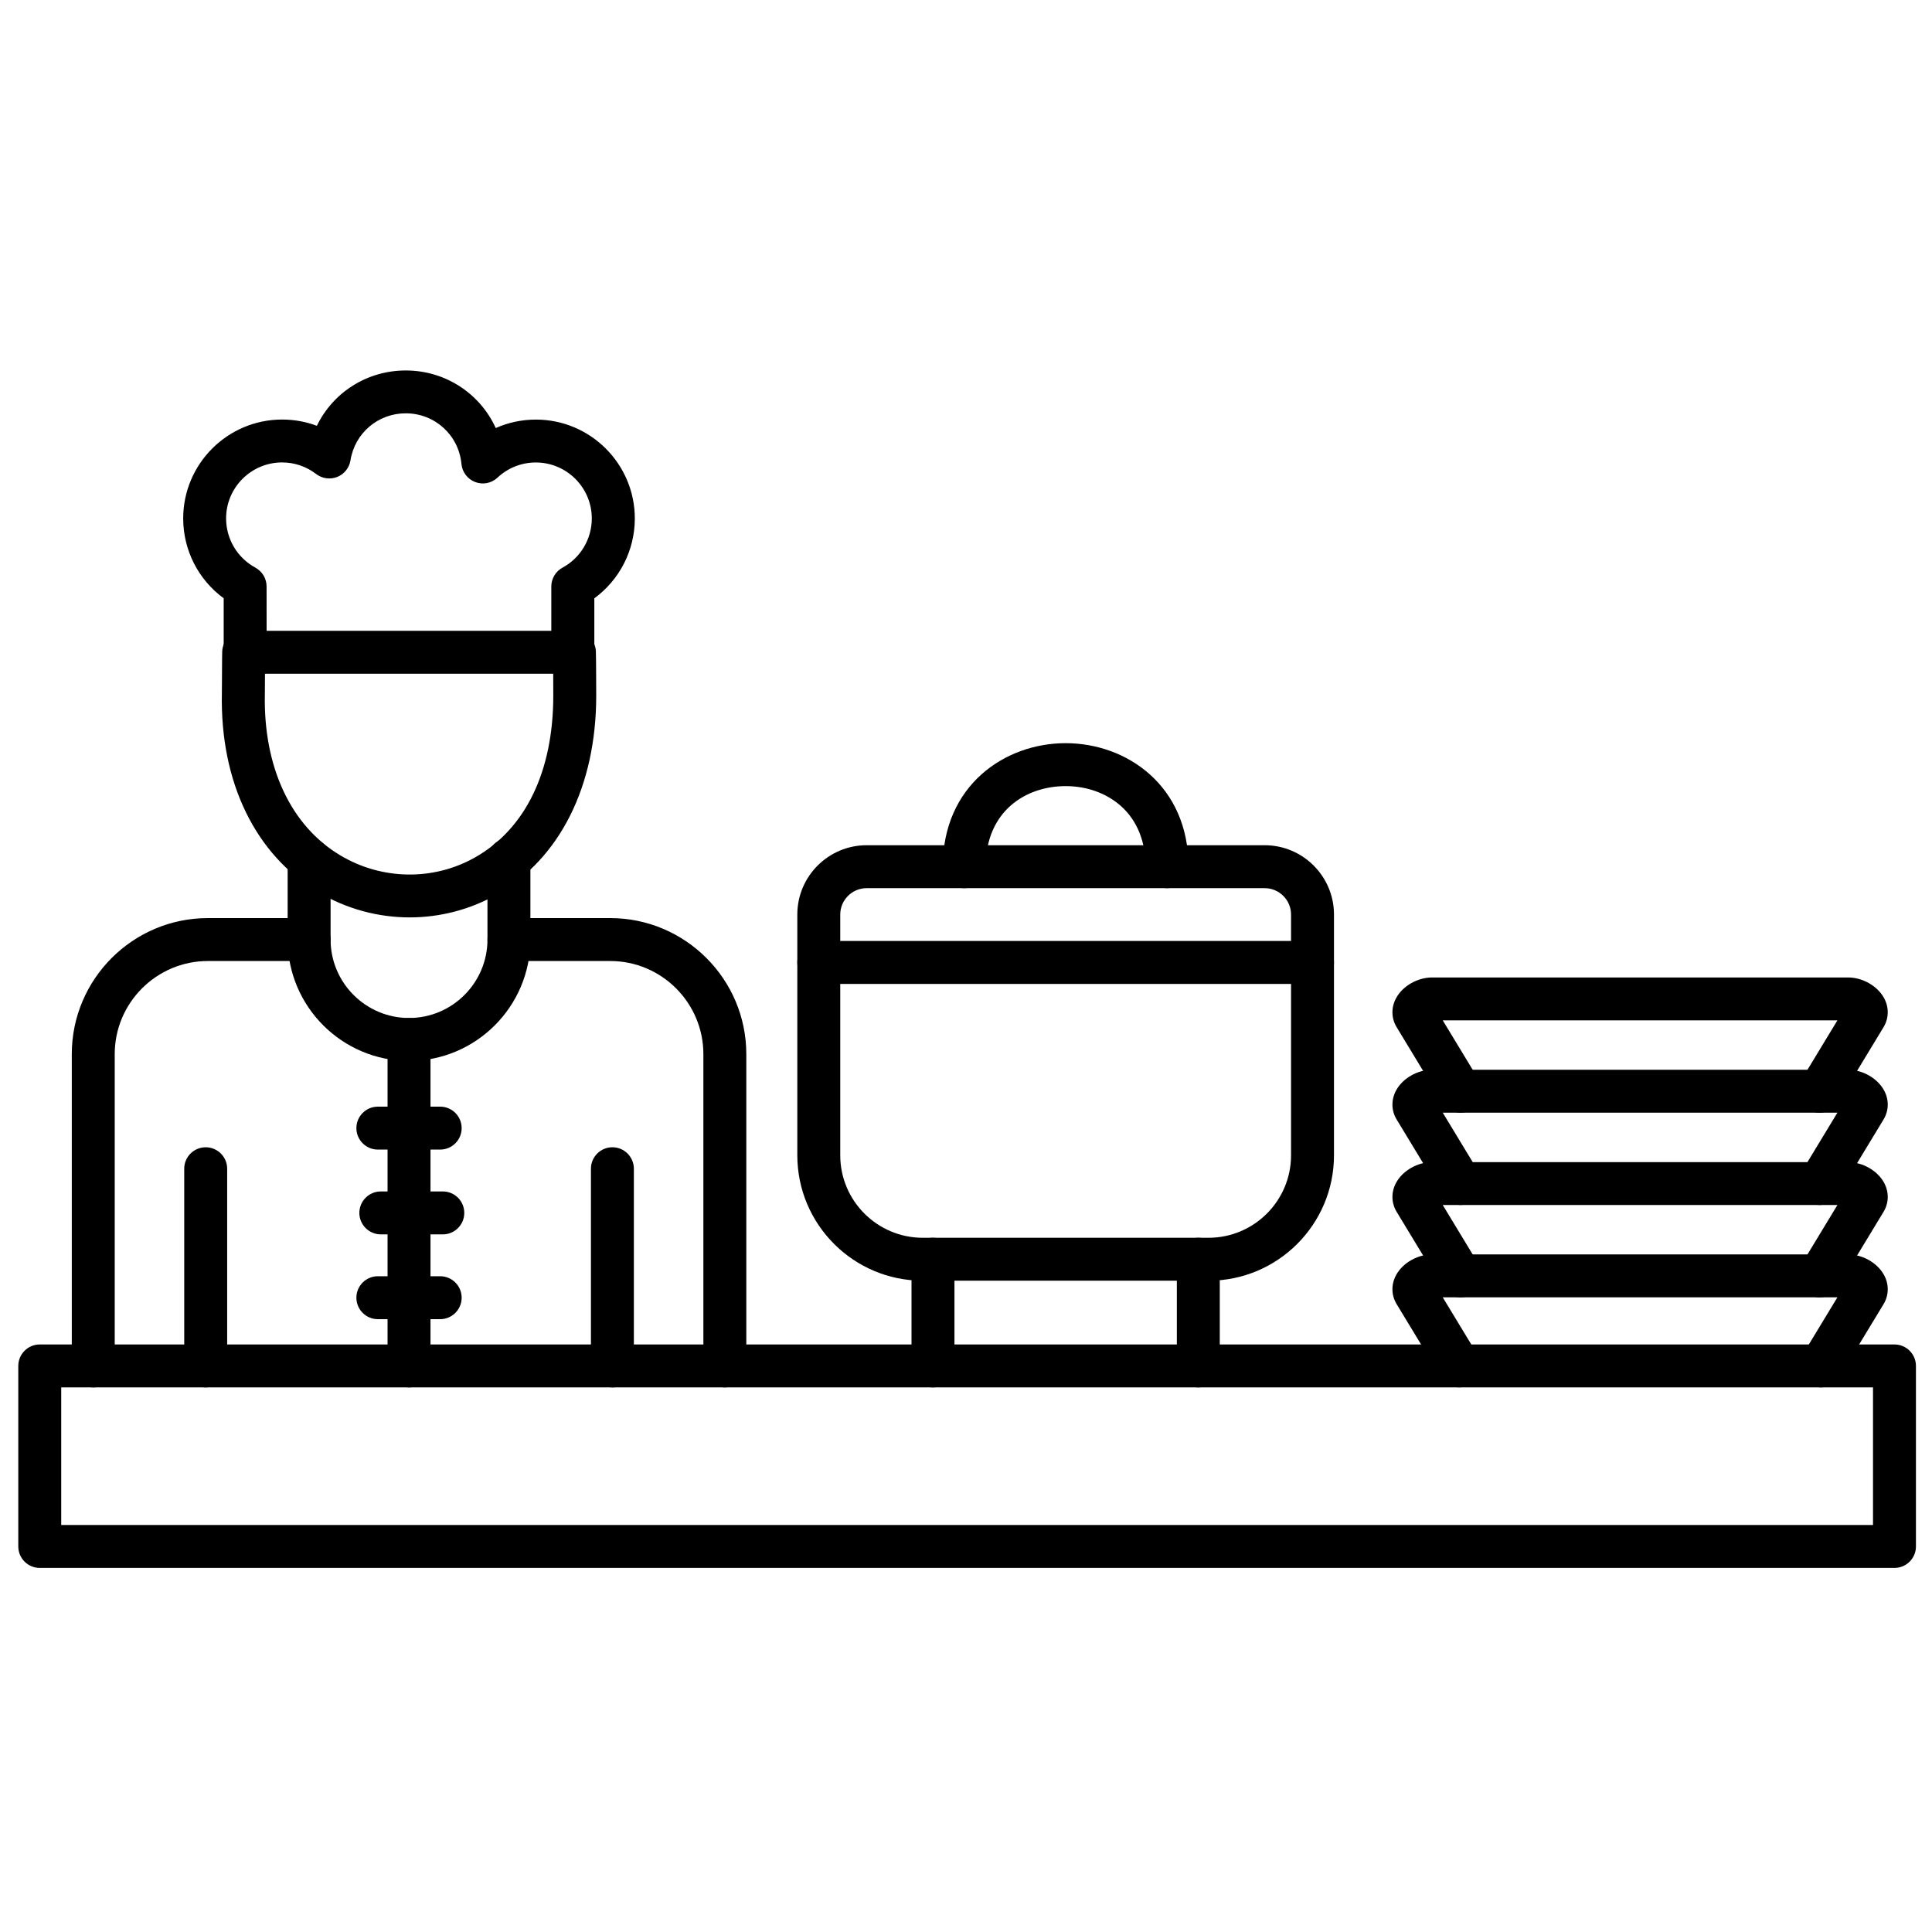 <svg xmlns="http://www.w3.org/2000/svg" id="Layer_1" viewBox="0 0 450 450"><g><g><path d="m95.27 247.11c-15.59 0-28.27-12.68-28.27-28.27v-18.62c0-2.76 2.24-5 5-5s5 2.24 5 5v18.62c0 10.07 8.2 18.27 18.27 18.27s18.27-8.2 18.27-18.27v-18.62c0-2.76 2.24-5 5-5s5 2.24 5 5v18.62c0 15.58-12.68 28.27-28.27 28.27z"></path></g><g><path d="m95.42 213.68c-7.35 0-14.71-1.96-21.26-5.86-14.72-8.77-22.91-25.66-22.48-46.34 0-.24.01-1.49.02-3 .02-4.91.04-6.37.06-6.79.13-2.76 2.46-4.89 5.24-4.75 2.76.13 4.89 2.48 4.75 5.24-.02.48-.03 4.16-.04 6.36-.01 1.59-.01 2.91-.02 3.16-.35 16.99 6.07 30.68 17.6 37.55 9.69 5.77 21.73 5.94 31.41.43 11.72-6.66 18.17-20.03 18.17-37.64 0-1.4-.02-9-.06-9.83-.18-2.76 1.92-5.11 4.67-5.28 2.75-.18 5.13 1.94 5.31 4.7.06 1 .08 10.32.08 10.42 0 21.06-8.47 37.95-23.23 46.34-6.25 3.52-13.23 5.29-20.22 5.29z"></path></g><g><path d="m168.83 323.15c-2.76 0-5-2.24-5-5v-72.61c0-11.97-9.74-21.7-21.7-21.7h-23.58c-2.76 0-5-2.24-5-5s2.24-5 5-5h23.58c17.48 0 31.7 14.22 31.7 31.7v72.61c0 2.76-2.24 5-5 5zm-147.11 0c-2.76 0-5-2.24-5-5v-72.61c0-17.48 14.22-31.7 31.7-31.7h23.58c2.76 0 5 2.24 5 5s-2.24 5-5 5h-23.58c-11.97 0-21.7 9.74-21.7 21.7v72.61c0 2.76-2.24 5-5 5z"></path></g><g><path d="m142.64 323.15c-2.76 0-5-2.24-5-5v-45.93c0-2.76 2.24-5 5-5s5 2.24 5 5v45.93c0 2.76-2.24 5-5 5z"></path></g><g><path d="m47.91 323.15c-2.76 0-5-2.24-5-5v-45.93c0-2.76 2.24-5 5-5s5 2.24 5 5v45.93c0 2.76-2.24 5-5 5z"></path></g><g><path d="m95.27 323.15c-2.76 0-5-2.24-5-5v-76.04c0-2.76 2.24-5 5-5s5 2.24 5 5v76.04c0 2.76-2.23 5-5 5z"></path></g><g><path d="m103.14 287.51h-14.44c-2.76 0-5-2.24-5-5s2.24-5 5-5h14.44c2.76 0 5 2.24 5 5s-2.24 5-5 5z"></path></g><g><path d="m102.53 267.76h-14.52c-2.76 0-5-2.24-5-5s2.24-5 5-5h14.52c2.76 0 5 2.24 5 5s-2.24 5-5 5z"></path></g><g><path d="m102.53 307.26h-14.52c-2.76 0-5-2.24-5-5s2.24-5 5-5h14.52c2.76 0 5 2.24 5 5s-2.24 5-5 5z"></path></g><g><path d="m133.42 156.93h-76.32c-2.76 0-5-2.24-5-5v-12.58c-5.88-4.3-9.43-11.18-9.43-18.59 0-12.7 10.33-23.04 23.04-23.04 2.81 0 5.53.49 8.09 1.46 3.76-7.75 11.66-12.89 20.71-12.89 9.29 0 17.32 5.42 20.96 13.41 2.91-1.29 6.08-1.97 9.35-1.97 12.7 0 23.04 10.33 23.04 23.04 0 7.41-3.55 14.29-9.43 18.59v12.58c-.01 2.75-2.25 4.99-5.01 4.99zm-71.32-10h66.31v-10.32c0-1.83 1-3.52 2.61-4.39 4.21-2.29 6.82-6.68 6.82-11.46 0-7.19-5.85-13.04-13.04-13.04-3.33 0-6.5 1.26-8.92 3.53-1.39 1.31-3.4 1.71-5.19 1.03s-3.03-2.31-3.21-4.21c-.63-6.73-6.21-11.8-12.98-11.8-6.45 0-11.86 4.61-12.87 10.96-.28 1.74-1.45 3.21-3.09 3.86s-3.5.39-4.9-.68c-2.29-1.76-5.04-2.7-7.94-2.7-7.19 0-13.04 5.85-13.04 13.04 0 4.78 2.61 9.18 6.82 11.46 1.61.88 2.61 2.56 2.61 4.39z"></path></g><g><path d="m441.26 365.2h-432c-2.76 0-5-2.24-5-5v-42.05c0-2.76 2.24-5 5-5h432c2.76 0 5 2.24 5 5v42.05c0 2.76-2.24 5-5 5zm-427-10h422v-32.05h-422z"></path></g><g><path d="m281.5 298.3h-66.58c-16.11 0-29.21-13.1-29.21-29.21v-56.07c0-8.91 7.24-16.15 16.15-16.15h92.7c8.91 0 16.15 7.24 16.15 16.15v56.07c0 16.11-13.1 29.21-29.21 29.21zm-79.64-91.43c-3.39 0-6.15 2.76-6.15 6.15v56.07c0 10.59 8.62 19.21 19.21 19.21h66.58c10.59 0 19.21-8.62 19.21-19.21v-56.07c0-3.39-2.76-6.15-6.15-6.15z"></path></g><g><path d="m305.71 229.17h-115c-2.76 0-5-2.24-5-5s2.24-5 5-5h115c2.76 0 5 2.24 5 5s-2.24 5-5 5z"></path></g><g><path d="m271.83 206.87c-2.76 0-5-2.24-5-5 0-5.88-1.98-10.76-5.71-14.1-3.37-3.01-7.95-4.67-12.91-4.67-9.27 0-18.62 5.8-18.62 18.77 0 2.76-2.24 5-5 5s-5-2.24-5-5c0-18.89 14.4-28.77 28.62-28.77s28.62 9.88 28.62 28.77c0 2.76-2.24 5-5 5z"></path></g><g><path d="m279.11 323.15c-2.76 0-5-2.24-5-5v-24.85c0-2.76 2.24-5 5-5s5 2.24 5 5v24.85c0 2.76-2.24 5-5 5zm-61.8 0c-2.76 0-5-2.24-5-5v-24.85c0-2.76 2.24-5 5-5s5 2.24 5 5v24.85c0 2.76-2.24 5-5 5z"></path></g><g><path d="m423.81 259.17c-.88 0-1.78-.23-2.59-.73-2.36-1.43-3.12-4.51-1.68-6.87l8.43-13.91h-91.93l8.43 13.91c1.43 2.36.68 5.44-1.68 6.87s-5.44.68-6.87-1.68l-10.62-17.52c-1.28-2.11-1.3-4.67-.06-6.87 1.56-2.77 4.98-4.7 8.32-4.7h96.9c3.34 0 6.76 1.93 8.32 4.7 1.24 2.2 1.21 4.76-.06 6.87l-10.62 17.52c-.95 1.55-2.6 2.41-4.29 2.41z"></path></g><g><path d="m423.81 280.67c-.88 0-1.78-.23-2.59-.73-2.36-1.43-3.12-4.51-1.68-6.87l8.43-13.91h-91.93l8.43 13.91c1.43 2.36.68 5.44-1.68 6.87s-5.44.68-6.87-1.68l-10.62-17.52c-1.28-2.11-1.3-4.67-.06-6.87 1.56-2.77 4.98-4.7 8.32-4.7h96.9c3.34 0 6.76 1.93 8.32 4.7 1.24 2.2 1.21 4.76-.06 6.87l-10.62 17.52c-.95 1.56-2.6 2.41-4.29 2.41z"></path></g><g><path d="m423.81 302.18c-.88 0-1.78-.23-2.59-.73-2.36-1.43-3.12-4.51-1.68-6.87l8.43-13.91h-91.93l8.43 13.91c1.43 2.36.68 5.44-1.68 6.87s-5.44.68-6.87-1.68l-10.62-17.52c-1.28-2.11-1.3-4.67-.06-6.87 1.56-2.77 4.98-4.7 8.32-4.7h96.9c3.34 0 6.76 1.93 8.32 4.7 1.24 2.2 1.21 4.76-.06 6.87l-10.62 17.52c-.95 1.55-2.6 2.41-4.29 2.41z"></path></g><g><path d="m424.13 323.15c-.88 0-1.78-.23-2.59-.73-2.36-1.43-3.12-4.51-1.68-6.87l8.11-13.38h-91.93l8.11 13.38c1.43 2.36.68 5.44-1.68 6.87s-5.44.68-6.87-1.68l-10.3-16.99c-1.28-2.11-1.3-4.67-.06-6.87 1.56-2.77 4.98-4.7 8.32-4.7h96.9c3.34 0 6.76 1.93 8.32 4.71 1.24 2.2 1.21 4.76-.06 6.87l-10.3 16.99c-.95 1.54-2.6 2.4-4.29 2.4z"></path></g></g></svg>